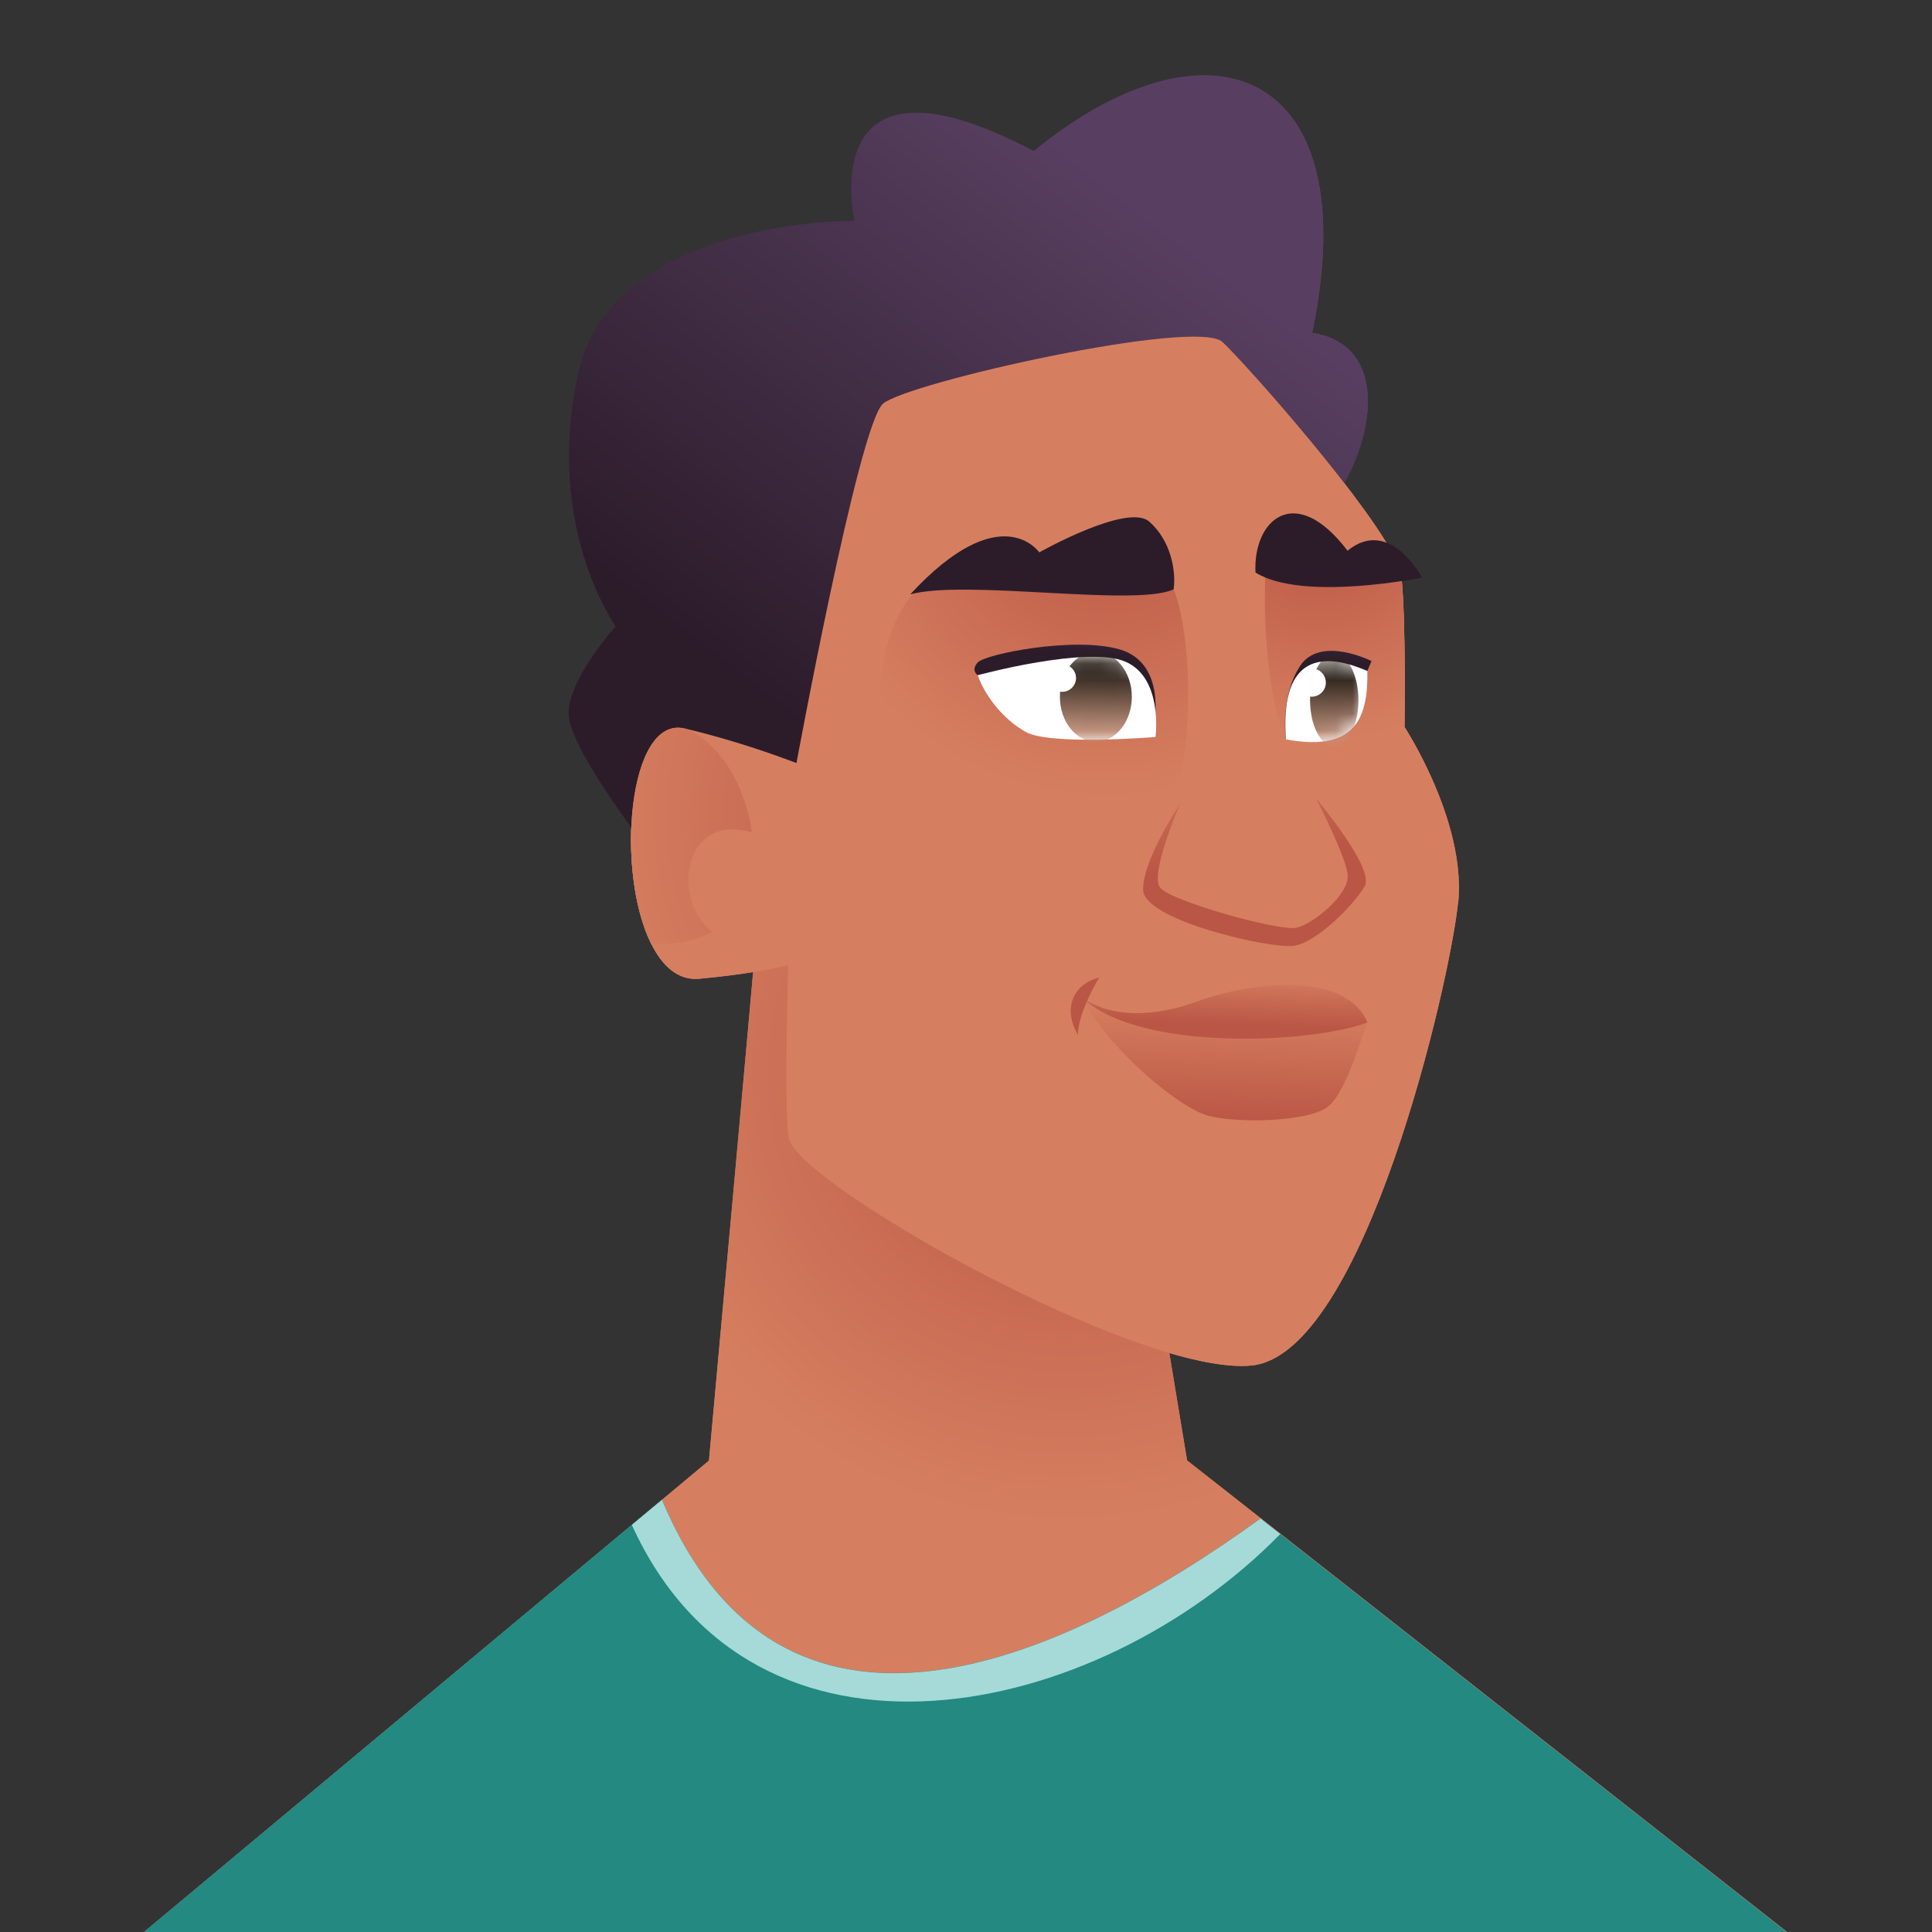 <svg width="115" height="115" viewBox="0 0 115 115" fill="none" xmlns="http://www.w3.org/2000/svg">
<rect x="0" y="0" width="115" height="115" fill="#333333" stroke="none"/>
<path d="M106.35 115H8.58L39.41 89.27L42.2 86.94C42.2 86.94 45.05 55.64 45.05 55.25L51 54.47L68.46 73.61L70.66 86.93L75.04 90.37L106.36 114.99L106.35 115Z" fill="url(#paint0_radial_1125_43258)"/>
<path d="M106.35 115H8.57L37.61 90.76L39.4 89.27C46.51 106.18 62.89 99.17 75.03 90.38L76.21 91.31L106.35 115Z" fill="#238981"/>
<path d="M38.59 50.6C38.59 50.6 33.85 44.53 33.85 42.46C33.85 40.39 36.66 37.28 36.66 37.28C36.66 37.28 32.37 31.36 34.44 22.18C36.51 13 50.87 13.15 50.87 13.15C50.87 13.15 48.35 2.05 61.53 9C72.04 0.41 81.37 4.11 78.11 19.81C82.85 20.55 81.81 26.47 79.29 29.88C67.38 46.58 38.58 50.61 38.58 50.61L38.59 50.6Z" fill="url(#paint1_linear_1125_43258)"/>
<path d="M86.79 53.72C86.3 58.55 81.18 80.6 74.51 81.28C67.84 81.96 47.43 70.45 46.95 67.74C46.47 65.03 47.34 45.79 47.34 45.79C47.34 45.79 51.11 25.29 52.56 24.03C54.01 22.77 71.22 18.91 72.77 20.36C74.21 21.71 81.89 30.38 83.22 33.63C83.33 33.88 83.39 34.1 83.41 34.28C83.7 36.79 83.6 43.27 83.6 43.27C83.6 43.27 84.26 44.28 84.99 45.82C85.98 47.9 87.07 50.93 86.8 53.72H86.79Z" fill="#D67F60"/>
<path d="M84.98 45.82C82.52 47.4 77.97 47.34 76.88 45.06C75.49 42.15 75.11 37.17 75.36 33.32C75.36 33.32 79.81 33.03 83.21 33.64C83.32 33.89 83.38 34.11 83.4 34.29C83.69 36.8 83.59 43.28 83.59 43.28C83.59 43.28 84.25 44.29 84.98 45.83V45.82Z" fill="url(#paint2_radial_1125_43258)"/>
<path d="M69.86 35.07C70.75 37.35 71.01 42.03 70.37 45.69C69.73 49.35 55.28 51.44 53.26 46.83C51.24 42.22 52.69 35.53 55.6 34.46C58.5 33.39 69.86 35.08 69.86 35.08V35.07Z" fill="url(#paint3_radial_1125_43258)"/>
<path d="M48.79 45.98L48.3 57C48.3 57 46.85 57.77 41.63 58.26C40.38 58.38 39.42 57.52 38.76 56.17C36.62 51.88 37.38 42.55 40.76 43.36C45.21 44.42 48.79 45.97 48.79 45.97V45.98Z" fill="#D67F60"/>
<path d="M42.39 55.48C41.48 55.99 40.28 56.26 38.76 56.18C36.62 51.89 37.38 42.56 40.76 43.37C42.79 44.09 44.39 46.8 44.75 49.54C40.64 48.37 39.93 53.54 42.39 55.48Z" fill="url(#paint4_radial_1125_43258)"/>
<path d="M54.18 35.38C57.45 34.47 67.58 36.14 69.86 35.08C70.01 34.01 69.71 32.19 68.41 31.05C67.12 29.91 61.86 32.88 61.86 32.88C61.86 32.88 59.58 29.53 54.17 35.39L54.18 35.38Z" fill="url(#paint5_linear_1125_43258)"/>
<path d="M74.73 34.08C77.55 35.83 84.63 34.38 84.63 34.38C84.63 34.38 82.73 30.73 80.21 32.78C77.09 28.67 74.58 30.95 74.73 34.07V34.08Z" fill="url(#paint6_linear_1125_43258)"/>
<path d="M70.25 47.84C70.25 47.84 68.04 51.12 68.04 52.95C68.04 54.78 75.62 56.49 77 56.3C78.39 56.11 80.6 53.84 81.23 52.76C81.86 51.69 78.33 47.52 78.33 47.52C78.33 47.52 80.1 50.93 80.22 52.07C80.35 53.21 78.14 55.04 77.13 55.23C76.12 55.42 69.68 53.65 69.05 52.83C68.42 52.01 70.25 47.84 70.25 47.84Z" fill="url(#paint7_linear_1125_43258)"/>
<path d="M64.41 59.38C66.06 62.57 70.2 65.91 71.84 66.39C73.49 66.87 77.89 66.81 79.06 65.86C80.23 64.91 81.18 61.19 81.4 60.87C77.9 60.18 71.21 61.14 68.23 60.82C65.25 60.5 64.41 59.39 64.41 59.39V59.38Z" fill="url(#paint8_linear_1125_43258)"/>
<path d="M58.2 40.19C58.2 40.19 57.76 39.92 58.2 39.43C58.64 38.94 63.9 37.87 66.63 38.65C69.36 39.43 68.72 42.89 68.72 42.89L58.2 40.19Z" fill="url(#paint9_linear_1125_43258)"/>
<path d="M58.2 40.19C58.57 41.28 59.61 42.77 61.08 43.58C62.55 44.38 68.78 43.87 68.78 43.87C68.78 43.87 69.25 40.37 67 39.39C64.75 38.41 58.2 40.19 58.2 40.19Z" fill="white"/>
<mask id="mask0_1125_43258" style="mask-type:luminance" maskUnits="userSpaceOnUse" x="58" y="39" width="11" height="6">
<path d="M58.2 40.19C58.57 41.28 59.61 42.77 61.08 43.58C62.55 44.38 68.78 43.87 68.78 43.87C68.78 43.87 69.25 40.37 67 39.39C64.75 38.41 58.2 40.19 58.2 40.19Z" fill="white"/>
</mask>
<g mask="url(#mask0_1125_43258)">
<path d="M67.37 41.48C67.37 42.95 66.41 44.15 65.23 44.15C64.05 44.15 63.09 42.96 63.09 41.48C63.09 40 64.05 38.81 65.23 38.81C66.41 38.81 67.37 40 67.37 41.48Z" fill="url(#paint10_linear_1125_43258)"/>
</g>
<path d="M64.05 40.36C64.05 40.81 63.68 41.18 63.23 41.18C62.78 41.18 62.41 40.81 62.41 40.36C62.41 39.91 62.78 39.54 63.23 39.54C63.68 39.54 64.05 39.91 64.05 40.36Z" fill="white"/>
<path d="M76.54 44.01C76.54 44.01 76.18 41.51 77.38 39.65C78.58 37.8 81.64 39.35 81.64 39.35L81.39 39.93L76.54 44V44.01Z" fill="url(#paint11_linear_1125_43258)"/>
<path d="M76.54 44.01C76.22 39.46 78.25 38.58 81.39 39.94C81.44 42.71 80.7 44.78 76.54 44.01Z" fill="white"/>
<mask id="mask1_1125_43258" style="mask-type:luminance" maskUnits="userSpaceOnUse" x="76" y="39" width="6" height="6">
<path d="M76.54 44.01C76.22 39.46 78.25 38.58 81.39 39.94C81.44 42.71 80.7 44.78 76.54 44.01Z" fill="white"/>
</mask>
<g mask="url(#mask1_1125_43258)">
<path d="M80.86 41.68C80.86 43.19 80.22 44.42 79.42 44.42C78.62 44.42 77.98 43.19 77.98 41.68C77.98 40.17 78.62 38.94 79.42 38.94C80.22 38.94 80.86 40.17 80.86 41.68Z" fill="url(#paint12_linear_1125_43258)"/>
</g>
<path d="M78.08 41.47C78.544 41.47 78.92 41.094 78.92 40.63C78.92 40.166 78.544 39.79 78.08 39.79C77.616 39.79 77.24 40.166 77.24 40.63C77.24 41.094 77.616 41.47 78.08 41.47Z" fill="white"/>
<path d="M64.41 59.38C66.06 60.55 68.6 60.6 71.31 59.59C74.02 58.58 80.02 57.63 81.4 60.86C78 62.13 67.76 62.61 64.41 59.37V59.38Z" fill="url(#paint13_linear_1125_43258)"/>
<path d="M65.43 58.19C63.82 58.59 63.26 60.09 64.17 61.61C64.15 60.25 65.43 58.19 65.43 58.19Z" fill="url(#paint14_linear_1125_43258)"/>
<path d="M76.21 91.31C65.21 102.54 44.86 106.74 37.61 90.77L39.4 89.28C46.51 106.19 62.89 99.18 75.03 90.39L76.21 91.32V91.31Z" fill="#A5DAD9"/>
<path d="M106.35 115H8.58L39.41 89.27L42.2 86.94C42.2 86.94 45.05 55.64 45.05 55.25L51 54.47L68.46 73.61L70.66 86.93L75.04 90.37L106.36 114.99L106.35 115Z" fill="url(#paint15_radial_1125_43258)"/>
<path d="M106.35 115H8.57L37.61 90.76L39.4 89.27C46.51 106.18 62.89 99.17 75.03 90.38L76.21 91.31L106.35 115Z" fill="#238981"/>
<path d="M38.59 50.6C38.59 50.6 33.85 44.53 33.85 42.46C33.85 40.39 36.66 37.28 36.66 37.28C36.66 37.28 32.37 31.36 34.44 22.18C36.51 13 50.87 13.15 50.87 13.15C50.87 13.15 48.35 2.05 61.53 9C72.04 0.41 81.37 4.11 78.11 19.81C82.85 20.55 81.81 26.47 79.29 29.88C67.38 46.58 38.58 50.61 38.58 50.61L38.59 50.6Z" fill="url(#paint16_linear_1125_43258)"/>
<path d="M86.79 53.72C86.3 58.55 81.18 80.6 74.51 81.28C67.84 81.96 47.43 70.45 46.95 67.74C46.47 65.03 47.34 45.79 47.34 45.79C47.34 45.79 51.11 25.29 52.56 24.03C54.01 22.77 71.22 18.91 72.77 20.36C74.21 21.71 81.89 30.38 83.22 33.63C83.33 33.88 83.39 34.1 83.41 34.28C83.7 36.79 83.6 43.27 83.6 43.27C83.6 43.27 84.26 44.28 84.99 45.82C85.98 47.9 87.07 50.93 86.8 53.72H86.79Z" fill="#D67F60"/>
<path d="M84.98 45.82C82.52 47.4 77.97 47.34 76.88 45.06C75.49 42.15 75.11 37.17 75.36 33.32C75.36 33.32 79.81 33.03 83.21 33.64C83.32 33.89 83.38 34.11 83.4 34.29C83.69 36.8 83.59 43.28 83.59 43.28C83.59 43.28 84.25 44.29 84.98 45.83V45.82Z" fill="url(#paint17_radial_1125_43258)"/>
<path d="M69.86 35.07C70.75 37.35 71.01 42.03 70.37 45.69C69.73 49.35 55.28 51.44 53.26 46.83C51.24 42.22 52.69 35.53 55.6 34.46C58.5 33.39 69.86 35.08 69.86 35.08V35.07Z" fill="url(#paint18_radial_1125_43258)"/>
<path d="M48.79 45.98L48.3 57C48.3 57 46.85 57.77 41.63 58.26C40.38 58.38 39.42 57.52 38.76 56.17C36.62 51.88 37.38 42.55 40.76 43.36C45.21 44.42 48.79 45.97 48.79 45.97V45.98Z" fill="#D67F60"/>
<path d="M42.39 55.48C41.48 55.99 40.28 56.26 38.76 56.18C36.62 51.89 37.38 42.56 40.76 43.37C42.79 44.09 44.39 46.8 44.75 49.54C40.64 48.37 39.93 53.54 42.39 55.48Z" fill="url(#paint19_radial_1125_43258)"/>
<path d="M54.18 35.38C57.45 34.47 67.58 36.14 69.86 35.08C70.01 34.01 69.71 32.19 68.41 31.05C67.12 29.91 61.86 32.88 61.86 32.88C61.86 32.88 59.58 29.53 54.17 35.39L54.18 35.38Z" fill="url(#paint20_linear_1125_43258)"/>
<path d="M74.73 34.08C77.55 35.83 84.63 34.38 84.63 34.38C84.63 34.38 82.73 30.73 80.21 32.78C77.09 28.67 74.58 30.95 74.73 34.07V34.08Z" fill="url(#paint21_linear_1125_43258)"/>
<path d="M70.25 47.84C70.25 47.84 68.04 51.12 68.04 52.95C68.04 54.78 75.62 56.49 77 56.3C78.39 56.11 80.6 53.84 81.23 52.76C81.86 51.69 78.33 47.52 78.33 47.52C78.33 47.52 80.1 50.93 80.22 52.07C80.35 53.21 78.14 55.04 77.13 55.23C76.12 55.42 69.68 53.65 69.05 52.83C68.42 52.01 70.25 47.84 70.25 47.84Z" fill="url(#paint22_linear_1125_43258)"/>
<path d="M64.41 59.38C66.06 62.57 70.2 65.91 71.84 66.39C73.49 66.87 77.89 66.81 79.06 65.86C80.23 64.91 81.18 61.19 81.4 60.87C77.9 60.18 71.21 61.14 68.23 60.82C65.25 60.5 64.41 59.39 64.41 59.39V59.38Z" fill="url(#paint23_linear_1125_43258)"/>
<path d="M58.2 40.19C58.2 40.19 57.76 39.92 58.2 39.43C58.64 38.94 63.9 37.87 66.63 38.65C69.36 39.43 68.72 42.89 68.72 42.89L58.2 40.19Z" fill="url(#paint24_linear_1125_43258)"/>
<path d="M58.2 40.19C58.57 41.28 59.61 42.77 61.08 43.58C62.55 44.38 68.78 43.87 68.78 43.87C68.78 43.87 69.25 40.37 67 39.39C64.75 38.41 58.2 40.19 58.2 40.19Z" fill="white"/>
<mask id="mask2_1125_43258" style="mask-type:luminance" maskUnits="userSpaceOnUse" x="58" y="39" width="11" height="6">
<path d="M58.2 40.19C58.57 41.28 59.61 42.77 61.08 43.58C62.55 44.38 68.78 43.87 68.78 43.87C68.78 43.87 69.25 40.37 67 39.39C64.75 38.41 58.2 40.19 58.2 40.19Z" fill="white"/>
</mask>
<g mask="url(#mask2_1125_43258)">
<path d="M67.37 41.48C67.37 42.95 66.41 44.15 65.23 44.15C64.05 44.15 63.09 42.96 63.09 41.48C63.09 40 64.05 38.81 65.23 38.81C66.41 38.81 67.37 40 67.37 41.48Z" fill="url(#paint25_linear_1125_43258)"/>
</g>
<path d="M64.05 40.36C64.05 40.81 63.68 41.18 63.23 41.18C62.78 41.18 62.41 40.81 62.41 40.36C62.41 39.91 62.78 39.54 63.23 39.54C63.68 39.54 64.05 39.91 64.05 40.36Z" fill="white"/>
<path d="M76.54 44.01C76.54 44.01 76.18 41.51 77.38 39.65C78.58 37.8 81.64 39.35 81.64 39.35L81.39 39.93L76.54 44V44.01Z" fill="url(#paint26_linear_1125_43258)"/>
<path d="M76.54 44.01C76.22 39.46 78.25 38.58 81.39 39.94C81.44 42.71 80.7 44.78 76.54 44.01Z" fill="white"/>
<mask id="mask3_1125_43258" style="mask-type:luminance" maskUnits="userSpaceOnUse" x="76" y="39" width="6" height="6">
<path d="M76.54 44.01C76.22 39.46 78.25 38.58 81.39 39.94C81.44 42.71 80.7 44.78 76.54 44.01Z" fill="white"/>
</mask>
<g mask="url(#mask3_1125_43258)">
<path d="M80.86 41.68C80.86 43.19 80.22 44.42 79.42 44.42C78.62 44.42 77.98 43.19 77.98 41.68C77.98 40.17 78.62 38.94 79.42 38.94C80.22 38.94 80.86 40.17 80.86 41.68Z" fill="url(#paint27_linear_1125_43258)"/>
</g>
<path d="M78.08 41.47C78.544 41.47 78.92 41.094 78.92 40.63C78.92 40.166 78.544 39.79 78.08 39.79C77.616 39.79 77.24 40.166 77.24 40.63C77.24 41.094 77.616 41.47 78.08 41.47Z" fill="white"/>
<path d="M64.41 59.38C66.06 60.55 68.6 60.6 71.31 59.59C74.02 58.58 80.02 57.63 81.4 60.86C78 62.13 67.76 62.61 64.41 59.37V59.38Z" fill="url(#paint28_linear_1125_43258)"/>
<path d="M65.43 58.19C63.82 58.59 63.26 60.09 64.17 61.61C64.15 60.25 65.43 58.19 65.43 58.19Z" fill="url(#paint29_linear_1125_43258)"/>
<path d="M76.21 91.31C65.21 102.54 44.86 106.74 37.61 90.77L39.4 89.28C46.51 106.19 62.89 99.18 75.03 90.39L76.21 91.32V91.31Z" fill="#A5DAD9"/>
<defs>
<radialGradient id="paint0_radial_1125_43258" cx="0" cy="0" r="1" gradientUnits="userSpaceOnUse" gradientTransform="translate(63.46 63.84) scale(26.98 26.98)">
<stop stop-color="#BA5645"/>
<stop offset="1" stop-color="#D67F60"/>
</radialGradient>
<linearGradient id="paint1_linear_1125_43258" x1="44.73" y1="41.01" x2="67.4" y2="11.79" gradientUnits="userSpaceOnUse">
<stop stop-color="#2C1C2A"/>
<stop offset="1" stop-color="#583F61"/>
</linearGradient>
<radialGradient id="paint2_radial_1125_43258" cx="0" cy="0" r="1" gradientUnits="userSpaceOnUse" gradientTransform="translate(78.4 31.1) scale(13.14 13.14)">
<stop stop-color="#BA5645"/>
<stop offset="1" stop-color="#D67F60"/>
</radialGradient>
<radialGradient id="paint3_radial_1125_43258" cx="0" cy="0" r="1" gradientUnits="userSpaceOnUse" gradientTransform="translate(65.95 28.87) scale(18.74 18.74)">
<stop stop-color="#BA5645"/>
<stop offset="1" stop-color="#D67F60"/>
</radialGradient>
<radialGradient id="paint4_radial_1125_43258" cx="0" cy="0" r="1" gradientUnits="userSpaceOnUse" gradientTransform="translate(58.1 48.58) scale(22.92 22.92)">
<stop stop-color="#BA5645"/>
<stop offset="1" stop-color="#D67F60"/>
</radialGradient>
<linearGradient id="paint5_linear_1125_43258" x1="62.34" y1="29.74" x2="62.86" y2="20.44" gradientUnits="userSpaceOnUse">
<stop stop-color="#2C1C2A"/>
<stop offset="1" stop-color="#583F61"/>
</linearGradient>
<linearGradient id="paint6_linear_1125_43258" x1="79.87" y1="30.73" x2="80.39" y2="21.42" gradientUnits="userSpaceOnUse">
<stop stop-color="#2C1C2A"/>
<stop offset="1" stop-color="#583F61"/>
</linearGradient>
<linearGradient id="paint7_linear_1125_43258" x1="73.14" y1="42.06" x2="74.45" y2="51.11" gradientUnits="userSpaceOnUse">
<stop offset="0.17" stop-color="#D67F60"/>
<stop offset="1" stop-color="#BA5645"/>
</linearGradient>
<linearGradient id="paint8_linear_1125_43258" x1="72.96" y1="58.27" x2="72.7" y2="66.8" gradientUnits="userSpaceOnUse">
<stop offset="0.17" stop-color="#D67F60"/>
<stop offset="1" stop-color="#BA5645"/>
</linearGradient>
<linearGradient id="paint9_linear_1125_43258" x1="63.53" y1="38.86" x2="63.83" y2="34.33" gradientUnits="userSpaceOnUse">
<stop stop-color="#2C1C2A"/>
<stop offset="1" stop-color="#583F61"/>
</linearGradient>
<linearGradient id="paint10_linear_1125_43258" x1="65.25" y1="39.99" x2="65.19" y2="43.5" gradientUnits="userSpaceOnUse">
<stop stop-color="#2C231B"/>
<stop offset="1" stop-color="#C0917C"/>
</linearGradient>
<linearGradient id="paint11_linear_1125_43258" x1="79.17" y1="39.44" x2="79.55" y2="33.63" gradientUnits="userSpaceOnUse">
<stop stop-color="#2C1C2A"/>
<stop offset="1" stop-color="#583F61"/>
</linearGradient>
<linearGradient id="paint12_linear_1125_43258" x1="79.44" y1="40.25" x2="79.38" y2="43.85" gradientUnits="userSpaceOnUse">
<stop stop-color="#2C231B"/>
<stop offset="1" stop-color="#C0917C"/>
</linearGradient>
<linearGradient id="paint13_linear_1125_43258" x1="73.01" y1="57.25" x2="72.88" y2="60.93" gradientUnits="userSpaceOnUse">
<stop offset="0.17" stop-color="#D67F60"/>
<stop offset="1" stop-color="#BA5645"/>
</linearGradient>
<linearGradient id="paint14_linear_1125_43258" x1="65.14" y1="53.5" x2="64.68" y2="58.09" gradientUnits="userSpaceOnUse">
<stop offset="0.17" stop-color="#D67F60"/>
<stop offset="1" stop-color="#BA5645"/>
</linearGradient>
<radialGradient id="paint15_radial_1125_43258" cx="0" cy="0" r="1" gradientUnits="userSpaceOnUse" gradientTransform="translate(63.46 63.84) scale(26.98 26.98)">
<stop stop-color="#BA5645"/>
<stop offset="1" stop-color="#D67F60"/>
</radialGradient>
<linearGradient id="paint16_linear_1125_43258" x1="44.73" y1="41.01" x2="67.4" y2="11.79" gradientUnits="userSpaceOnUse">
<stop stop-color="#2C1C2A"/>
<stop offset="1" stop-color="#583F61"/>
</linearGradient>
<radialGradient id="paint17_radial_1125_43258" cx="0" cy="0" r="1" gradientUnits="userSpaceOnUse" gradientTransform="translate(78.4 31.1) scale(13.14 13.14)">
<stop stop-color="#BA5645"/>
<stop offset="1" stop-color="#D67F60"/>
</radialGradient>
<radialGradient id="paint18_radial_1125_43258" cx="0" cy="0" r="1" gradientUnits="userSpaceOnUse" gradientTransform="translate(65.95 28.87) scale(18.74 18.74)">
<stop stop-color="#BA5645"/>
<stop offset="1" stop-color="#D67F60"/>
</radialGradient>
<radialGradient id="paint19_radial_1125_43258" cx="0" cy="0" r="1" gradientUnits="userSpaceOnUse" gradientTransform="translate(58.1 48.58) scale(22.92 22.92)">
<stop stop-color="#BA5645"/>
<stop offset="1" stop-color="#D67F60"/>
</radialGradient>
<linearGradient id="paint20_linear_1125_43258" x1="62.34" y1="29.74" x2="62.86" y2="20.44" gradientUnits="userSpaceOnUse">
<stop stop-color="#2C1C2A"/>
<stop offset="1" stop-color="#583F61"/>
</linearGradient>
<linearGradient id="paint21_linear_1125_43258" x1="79.87" y1="30.73" x2="80.39" y2="21.42" gradientUnits="userSpaceOnUse">
<stop stop-color="#2C1C2A"/>
<stop offset="1" stop-color="#583F61"/>
</linearGradient>
<linearGradient id="paint22_linear_1125_43258" x1="73.14" y1="42.06" x2="74.45" y2="51.11" gradientUnits="userSpaceOnUse">
<stop offset="0.17" stop-color="#D67F60"/>
<stop offset="1" stop-color="#BA5645"/>
</linearGradient>
<linearGradient id="paint23_linear_1125_43258" x1="72.96" y1="58.27" x2="72.7" y2="66.8" gradientUnits="userSpaceOnUse">
<stop offset="0.17" stop-color="#D67F60"/>
<stop offset="1" stop-color="#BA5645"/>
</linearGradient>
<linearGradient id="paint24_linear_1125_43258" x1="63.53" y1="38.86" x2="63.83" y2="34.33" gradientUnits="userSpaceOnUse">
<stop stop-color="#2C1C2A"/>
<stop offset="1" stop-color="#583F61"/>
</linearGradient>
<linearGradient id="paint25_linear_1125_43258" x1="65.25" y1="39.99" x2="65.19" y2="43.5" gradientUnits="userSpaceOnUse">
<stop stop-color="#2C231B"/>
<stop offset="1" stop-color="#C0917C"/>
</linearGradient>
<linearGradient id="paint26_linear_1125_43258" x1="79.17" y1="39.44" x2="79.55" y2="33.63" gradientUnits="userSpaceOnUse">
<stop stop-color="#2C1C2A"/>
<stop offset="1" stop-color="#583F61"/>
</linearGradient>
<linearGradient id="paint27_linear_1125_43258" x1="79.44" y1="40.25" x2="79.38" y2="43.85" gradientUnits="userSpaceOnUse">
<stop stop-color="#2C231B"/>
<stop offset="1" stop-color="#C0917C"/>
</linearGradient>
<linearGradient id="paint28_linear_1125_43258" x1="73.01" y1="57.25" x2="72.88" y2="60.93" gradientUnits="userSpaceOnUse">
<stop offset="0.17" stop-color="#D67F60"/>
<stop offset="1" stop-color="#BA5645"/>
</linearGradient>
<linearGradient id="paint29_linear_1125_43258" x1="65.14" y1="53.5" x2="64.68" y2="58.09" gradientUnits="userSpaceOnUse">
<stop offset="0.17" stop-color="#D67F60"/>
<stop offset="1" stop-color="#BA5645"/>
</linearGradient>
</defs>
</svg>
